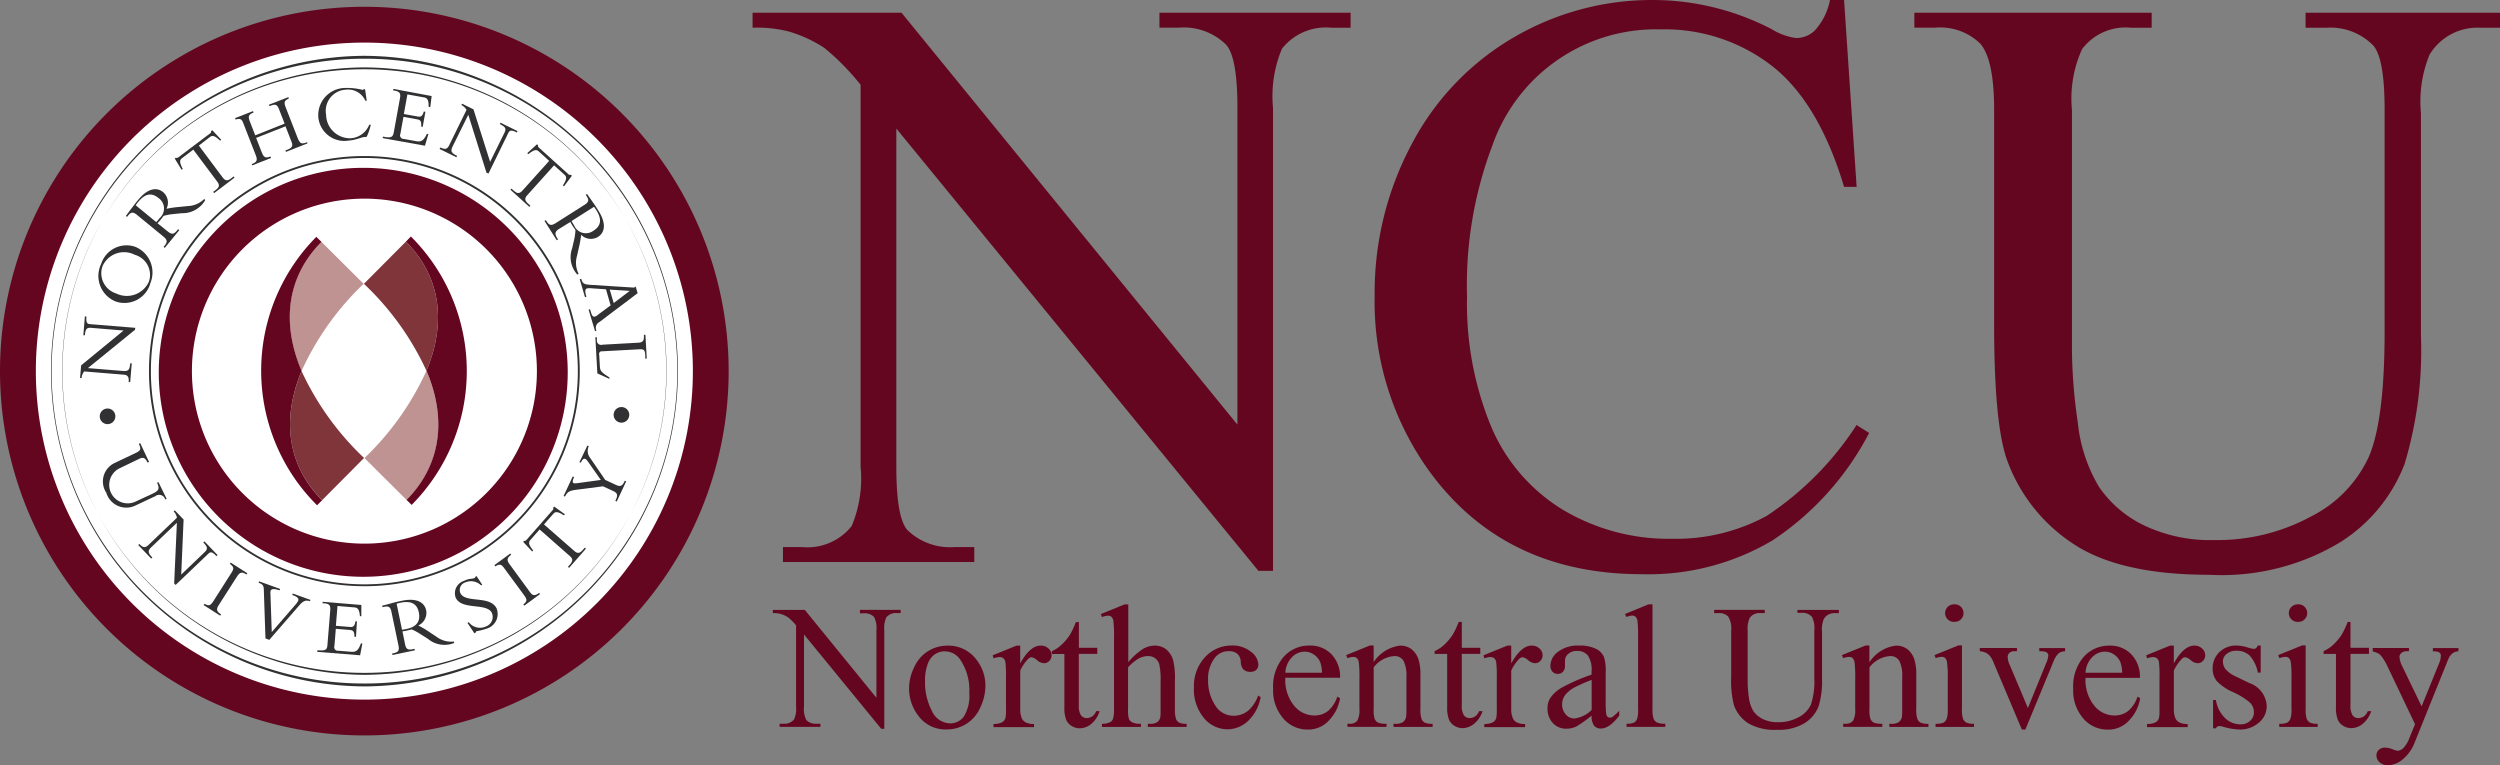 <?xml version="1.0" encoding="UTF-8"?> <svg xmlns="http://www.w3.org/2000/svg" xmlns:xlink="http://www.w3.org/1999/xlink" width="146.009" height="44.691" viewBox="0 0 146.009 44.691"><rect x="0" y="0" width="146.009" height="44.691" fill="#808080" stroke="none"/><defs><clipPath id="a"><rect width="146.009" height="44.692" fill="none"></rect></clipPath></defs><g transform="translate(0 0)" clip-path="url(#a)"><path d="M73.582,1.245h8.7L101.9,25.3V6.8q0-2.958-.662-3.689a3.524,3.524,0,0,0-2.777-.993H97.346V1.245H108.51V2.12h-1.127A3.262,3.262,0,0,0,104.5,3.349a7.166,7.166,0,0,0-.521,3.453V33.841h-.852L81.979,8.01V27.761q0,2.956.639,3.689a3.571,3.571,0,0,0,2.778,1h1.136v.875H75.357v-.875h1.106a3.287,3.287,0,0,0,2.909-1.229,7.174,7.174,0,0,0,.521-3.453V5.455A14.178,14.178,0,0,0,77.776,3.3a7.8,7.8,0,0,0-2.111-.968,7.617,7.617,0,0,0-2.083-.213Z" transform="translate(-29.63 -0.501)" fill="#650621"></path><path d="M161.824.01l.733,10.905h-.733q-1.468-4.9-4.187-7.047a10.212,10.212,0,0,0-6.529-2.152A10.115,10.115,0,0,0,141.282,8.5a23.018,23.018,0,0,0-1.479,8.822,18.806,18.806,0,0,0,1.389,7.545,10.45,10.45,0,0,0,4.2,4.9,12.067,12.067,0,0,0,6.4,1.7,11.087,11.087,0,0,0,5.51-1.336,18.194,18.194,0,0,0,5.251-5.309l.734.463a16.834,16.834,0,0,1-5.631,6.269,14.2,14.2,0,0,1-7.635,1.981q-7.971,0-12.347-5.913a16.891,16.891,0,0,1-3.266-10.359,18.4,18.4,0,0,1,2.152-8.822,15.577,15.577,0,0,1,5.927-6.232A16,16,0,0,1,150.731,0a15.1,15.1,0,0,1,6.858,1.7,3.717,3.717,0,0,0,1.421.521,1.563,1.563,0,0,0,1.113-.449A3.684,3.684,0,0,0,161,0h.826Z" transform="translate(-54.123 0)" fill="#650621"></path><path d="M210.029,2.119V1.244h11.354v.875h-1.208A3.256,3.256,0,0,0,217.266,3.7a7.225,7.225,0,0,0-.5,3.407V20.12a23.013,23.013,0,0,1-.958,7.487,9.378,9.378,0,0,1-3.759,4.564,13.407,13.407,0,0,1-7.637,1.9q-5.251,0-7.971-1.821a9.855,9.855,0,0,1-3.856-4.9q-.747-2.113-.747-7.9V6.922q0-2.956-.817-3.879a3.361,3.361,0,0,0-2.636-.926h-1.206V1.244h13.861v.875h-1.229a3.176,3.176,0,0,0-2.838,1.254,6.986,6.986,0,0,0-.59,3.548V20.9a30.765,30.765,0,0,0,.343,4.282,9.113,9.113,0,0,0,1.241,3.761,6.755,6.755,0,0,0,2.589,2.224,8.964,8.964,0,0,0,4.152.874,11.441,11.441,0,0,0,5.631-1.372,7.333,7.333,0,0,0,3.393-3.513q.909-2.143.912-7.249V6.922q0-3.009-.662-3.761a3.483,3.483,0,0,0-2.743-1.039h-1.208Z" transform="translate(-75.374 -0.501)" fill="#650621"></path><path d="M75.581,59.638h1.852l4.179,5.129V60.832a1.365,1.365,0,0,0-.141-.787.751.751,0,0,0-.59-.211h-.232v-.2h2.379v.188H82.8a.694.694,0,0,0-.616.262,1.535,1.535,0,0,0-.111.736v5.758h-.18l-4.509-5.506v4.212a1.4,1.4,0,0,0,.137.787.756.756,0,0,0,.59.211h.231v.185H75.958v-.185h.231a.694.694,0,0,0,.62-.262,1.521,1.521,0,0,0,.111-.736V60.538a3.083,3.083,0,0,0-.463-.463,1.646,1.646,0,0,0-.451-.208,1.613,1.613,0,0,0-.444-.044v-.185Z" transform="translate(-30.427 -24.015)" fill="#650621"></path><path d="M91.119,63.125a2.045,2.045,0,0,1,1.685.8,2.448,2.448,0,0,1,.539,1.562,2.947,2.947,0,0,1-.3,1.254,2.114,2.114,0,0,1-1.981,1.28,1.957,1.957,0,0,1-1.659-.831,2.582,2.582,0,0,1-.518-1.574,2.8,2.8,0,0,1,.315-1.264,2.1,2.1,0,0,1,1.919-1.224m-.162.329a1.05,1.05,0,0,0-.537.159,1.111,1.111,0,0,0-.435.558,2.678,2.678,0,0,0-.167,1.023,3.563,3.563,0,0,0,.4,1.738,1.2,1.2,0,0,0,1.058.732.985.985,0,0,0,.808-.4,2.3,2.3,0,0,0,.317-1.389,3.158,3.158,0,0,0-.53-1.937,1.088,1.088,0,0,0-.914-.481" transform="translate(-35.792 -25.419)" fill="#650621"></path><path d="M98.668,63.125v1.039q.579-1.039,1.19-1.039a.647.647,0,0,1,.462.169.521.521,0,0,1,.181.391.466.466,0,0,1-.132.333.422.422,0,0,1-.312.136.664.664,0,0,1-.4-.176.658.658,0,0,0-.324-.174.3.3,0,0,0-.2.1,2.423,2.423,0,0,0-.462.68V66.8a1.377,1.377,0,0,0,.094.581.527.527,0,0,0,.232.232,1.024,1.024,0,0,0,.479.09v.183H97.11V67.7a.985.985,0,0,0,.526-.111.425.425,0,0,0,.176-.257,2.6,2.6,0,0,0,.026-.491V65.055a7.371,7.371,0,0,0-.032-.96.374.374,0,0,0-.121-.231.335.335,0,0,0-.22-.069.992.992,0,0,0-.352.076l-.051-.181,1.389-.564h.217Z" transform="translate(-39.085 -25.419)" fill="#650621"></path><path d="M104.425,60.8v1.518H105.5v.352h-1.079v2.994a1,1,0,0,0,.13.6.408.408,0,0,0,.331.157.575.575,0,0,0,.322-.1.667.667,0,0,0,.231-.306h.2a1.581,1.581,0,0,1-.493.754,1.081,1.081,0,0,1-.667.25.9.9,0,0,1-.463-.13.781.781,0,0,1-.329-.368,1.927,1.927,0,0,1-.106-.738V62.68h-.731v-.167a1.91,1.91,0,0,0,.567-.377,2.975,2.975,0,0,0,.516-.627,5.5,5.5,0,0,0,.321-.695h.158Z" transform="translate(-41.414 -24.483)" fill="#650621"></path><path d="M109.235,59.084v3.379a3.862,3.862,0,0,1,.886-.789,1.386,1.386,0,0,1,.648-.176,1.076,1.076,0,0,1,.676.217,1.284,1.284,0,0,1,.419.681,4.8,4.8,0,0,1,.094,1.18V65.2a1.7,1.7,0,0,0,.07.6.391.391,0,0,0,.171.192.967.967,0,0,0,.444.072v.183h-2.268v-.183h.106a.752.752,0,0,0,.449-.1.523.523,0,0,0,.176-.289,4.137,4.137,0,0,0,.014-.463V63.581a3.977,3.977,0,0,0-.079-1,.673.673,0,0,0-.25-.354.709.709,0,0,0-.415-.118,1.167,1.167,0,0,0-.514.132,2.476,2.476,0,0,0-.641.53V65.2a1.872,1.872,0,0,0,.053.59.424.424,0,0,0,.2.194,1.116,1.116,0,0,0,.5.079v.183h-2.279v-.183a1.02,1.02,0,0,0,.483-.095.362.362,0,0,0,.162-.192,1.754,1.754,0,0,0,.06-.574V61.035a6.951,6.951,0,0,0-.037-.972.437.437,0,0,0-.115-.248.316.316,0,0,0-.208-.065,1.244,1.244,0,0,0-.342.081l-.07-.176,1.389-.564h.232Z" transform="translate(-43.338 -23.792)" fill="#650621"></path><path d="M120.63,66.128a2.506,2.506,0,0,1-.731,1.389,1.757,1.757,0,0,1-1.206.49,1.779,1.779,0,0,1-1.373-.659,2.594,2.594,0,0,1-.585-1.784,2.461,2.461,0,0,1,.648-1.77,2.082,2.082,0,0,1,1.555-.681,1.708,1.708,0,0,1,1.12.359,1,1,0,0,1,.44.75.411.411,0,0,1-.122.311.48.48,0,0,1-.345.118.536.536,0,0,1-.449-.192.793.793,0,0,1-.113-.4.664.664,0,0,0-.2-.463.731.731,0,0,0-.489-.151,1,1,0,0,0-.812.373,1.986,1.986,0,0,0-.407,1.305,2.638,2.638,0,0,0,.4,1.458,1.244,1.244,0,0,0,1.1.634,1.325,1.325,0,0,0,.889-.337,2.291,2.291,0,0,0,.539-.843Z" transform="translate(-47.005 -25.413)" fill="#650621"></path><path d="M125.193,65a2.369,2.369,0,0,0,.5,1.62,1.525,1.525,0,0,0,1.185.586,1.287,1.287,0,0,0,.789-.25,1.848,1.848,0,0,0,.562-.854l.158.1a2.4,2.4,0,0,1-.616,1.259,1.641,1.641,0,0,1-1.275.567,1.851,1.851,0,0,1-1.423-.648,2.478,2.478,0,0,1-.593-1.742,2.642,2.642,0,0,1,.609-1.852,1.977,1.977,0,0,1,1.525-.664,1.7,1.7,0,0,1,1.275.511,1.879,1.879,0,0,1,.5,1.37h-3.2Zm0-.291h2.138a1.986,1.986,0,0,0-.106-.625,1,1,0,0,0-.378-.444.939.939,0,0,0-.52-.162,1.037,1.037,0,0,0-.75.326,1.411,1.411,0,0,0-.384.9" transform="translate(-50.124 -25.419)" fill="#650621"></path><path d="M133.217,64.1a2.181,2.181,0,0,1,1.548-.979,1.119,1.119,0,0,1,.65.19,1.265,1.265,0,0,1,.432.622,2.871,2.871,0,0,1,.111.926v1.963a1.655,1.655,0,0,0,.072.594.415.415,0,0,0,.179.2,1.013,1.013,0,0,0,.463.072v.183h-2.284v-.183h.1a.761.761,0,0,0,.452-.1.51.51,0,0,0,.18-.289,2.922,2.922,0,0,0,.021-.463V64.944a1.932,1.932,0,0,0-.164-.925.588.588,0,0,0-.553-.285,1.66,1.66,0,0,0-1.194.655v2.435a1.731,1.731,0,0,0,.055.578.466.466,0,0,0,.195.215,1.2,1.2,0,0,0,.5.067v.183h-2.284v-.183h.1a.543.543,0,0,0,.477-.179,1.312,1.312,0,0,0,.123-.683V65.108a7.464,7.464,0,0,0-.037-1.014.431.431,0,0,0-.116-.245.317.317,0,0,0-.208-.068.984.984,0,0,0-.338.076l-.076-.18,1.388-.564h.218v.978Z" transform="translate(-53.001 -25.415)" fill="#650621"></path><path d="M141.859,60.8v1.518h1.079v.352h-1.079v2.994a1,1,0,0,0,.127.6.408.408,0,0,0,.331.157.575.575,0,0,0,.322-.1.667.667,0,0,0,.231-.306h.2a1.588,1.588,0,0,1-.5.745,1.082,1.082,0,0,1-.667.25.9.9,0,0,1-.463-.13.778.778,0,0,1-.329-.368,1.926,1.926,0,0,1-.107-.738v-3.1h-.731v-.167a1.884,1.884,0,0,0,.567-.377,2.958,2.958,0,0,0,.516-.627,5.594,5.594,0,0,0,.322-.695h.157Z" transform="translate(-56.484 -24.483)" fill="#650621"></path><path d="M146.672,63.125v1.039q.581-1.039,1.19-1.039a.65.65,0,0,1,.462.169.521.521,0,0,1,.181.391.465.465,0,0,1-.132.333.422.422,0,0,1-.312.136.664.664,0,0,1-.4-.176.661.661,0,0,0-.326-.174.3.3,0,0,0-.2.1,2.413,2.413,0,0,0-.463.68V66.8a1.368,1.368,0,0,0,.1.581.53.53,0,0,0,.232.232,1.024,1.024,0,0,0,.479.09v.183h-2.382V67.7a.983.983,0,0,0,.525-.111.428.428,0,0,0,.176-.257,2.644,2.644,0,0,0,.026-.491V65.055a7.476,7.476,0,0,0-.033-.96.373.373,0,0,0-.12-.231.335.335,0,0,0-.22-.069.989.989,0,0,0-.352.076l-.051-.181,1.388-.564Z" transform="translate(-58.411 -25.419)" fill="#650621"></path><path d="M153.886,67.213a7.573,7.573,0,0,1-.894.637,1.371,1.371,0,0,1-.581.127,1.041,1.041,0,0,1-.789-.329,1.207,1.207,0,0,1-.311-.861,1.1,1.1,0,0,1,.151-.585,2.01,2.01,0,0,1,.72-.646,11.165,11.165,0,0,1,1.7-.736v-.18a1.49,1.49,0,0,0-.22-.947.794.794,0,0,0-.639-.257.715.715,0,0,0-.5.171.514.514,0,0,0-.192.393v.292a.5.5,0,0,1-.118.358.406.406,0,0,1-.31.125.4.4,0,0,1-.306-.131.51.51,0,0,1-.118-.359,1.03,1.03,0,0,1,.444-.8,1.916,1.916,0,0,1,1.245-.363,2.154,2.154,0,0,1,1.009.206.948.948,0,0,1,.44.488,2.772,2.772,0,0,1,.091.889v1.567a7.009,7.009,0,0,0,.025.808.334.334,0,0,0,.084.2.194.194,0,0,0,.134.051.278.278,0,0,0,.142-.035,3.174,3.174,0,0,0,.407-.368v.282q-.565.757-1.079.757a.491.491,0,0,1-.394-.171.928.928,0,0,1-.139-.586m0-.326V65.126a9.991,9.991,0,0,0-.984.431,1.7,1.7,0,0,0-.569.463.9.9,0,0,0-.171.53.868.868,0,0,0,.218.6.656.656,0,0,0,.5.231,1.758,1.758,0,0,0,1.006-.5" transform="translate(-60.93 -25.418)" fill="#650621"></path><path d="M160.488,59.084V65.2a1.647,1.647,0,0,0,.065.573.445.445,0,0,0,.195.213,1.125,1.125,0,0,0,.488.074v.183h-2.263v-.183a.975.975,0,0,0,.433-.065.441.441,0,0,0,.183-.217,1.7,1.7,0,0,0,.056-.578V61.016a7.473,7.473,0,0,0-.035-.96.424.424,0,0,0-.113-.245.3.3,0,0,0-.2-.065.945.945,0,0,0-.333.081l-.086-.176,1.377-.564h.231Z" transform="translate(-63.976 -23.792)" fill="#650621"></path><path d="M172.464,59.828v-.19h2.421v.188h-.257a.694.694,0,0,0-.621.338,1.548,1.548,0,0,0-.106.726v2.778a4.92,4.92,0,0,1-.2,1.595,2.007,2.007,0,0,1-.8.974,2.86,2.86,0,0,1-1.621.4,3.067,3.067,0,0,1-1.7-.386,2.107,2.107,0,0,1-.822-1.044,5.772,5.772,0,0,1-.162-1.684V60.851a1.34,1.34,0,0,0-.174-.827.717.717,0,0,0-.562-.2H167.6v-.19h2.955v.188h-.261a.679.679,0,0,0-.611.275,1.492,1.492,0,0,0-.125.757v2.981a6.466,6.466,0,0,0,.072.912,1.945,1.945,0,0,0,.263.8,1.442,1.442,0,0,0,.553.463,1.916,1.916,0,0,0,.884.185,2.438,2.438,0,0,0,1.2-.291,1.567,1.567,0,0,0,.725-.748,4.343,4.343,0,0,0,.195-1.546V60.837a1.4,1.4,0,0,0-.142-.8.739.739,0,0,0-.585-.232h-.257Z" transform="translate(-67.488 -24.015)" fill="#650621"></path><path d="M181.694,64.1a2.181,2.181,0,0,1,1.548-.979,1.11,1.11,0,0,1,.65.19,1.265,1.265,0,0,1,.432.622,2.869,2.869,0,0,1,.111.926v1.963a1.668,1.668,0,0,0,.07.594.411.411,0,0,0,.178.2,1.013,1.013,0,0,0,.463.072v.183h-2.284v-.183h.1a.765.765,0,0,0,.452-.1.507.507,0,0,0,.178-.289,2.922,2.922,0,0,0,.021-.463V64.944a1.925,1.925,0,0,0-.164-.925.587.587,0,0,0-.553-.285,1.661,1.661,0,0,0-1.194.655v2.435a1.7,1.7,0,0,0,.056.578.462.462,0,0,0,.194.215,1.188,1.188,0,0,0,.5.067v.183h-2.284v-.183h.1a.543.543,0,0,0,.477-.179,1.312,1.312,0,0,0,.123-.683V65.108a7.459,7.459,0,0,0-.037-1.014.431.431,0,0,0-.116-.245.316.316,0,0,0-.211-.068.981.981,0,0,0-.337.076l-.076-.18,1.389-.564h.217v.978Z" transform="translate(-72.518 -25.415)" fill="#650621"></path><path d="M190.751,61.5v3.7a1.705,1.705,0,0,0,.063.576.441.441,0,0,0,.188.213,1,1,0,0,0,.451.072v.183h-2.245V66.06a1.037,1.037,0,0,0,.463-.065.441.441,0,0,0,.183-.217,1.609,1.609,0,0,0,.067-.579V63.42a6.213,6.213,0,0,0-.046-.972.4.4,0,0,0-.111-.232.318.318,0,0,0-.206-.063,1.008,1.008,0,0,0-.342.076l-.07-.18,1.389-.564h.232Zm-.419-2.416a.509.509,0,0,1,.509.509.5.5,0,0,1-.148.364.486.486,0,0,1-.361.151.512.512,0,1,1-.069-1.021.441.441,0,0,1,.069,0Z" transform="translate(-76.165 -23.79)" fill="#650621"></path><path d="M193.569,63.358h2.173v.188H195.6a.43.43,0,0,0-.3.095.334.334,0,0,0-.1.257,1.073,1.073,0,0,0,.106.419l1.074,2.546,1.076-2.643a1.268,1.268,0,0,0,.116-.428.17.17,0,0,0-.039-.116.285.285,0,0,0-.142-.1,1.409,1.409,0,0,0-.347-.027v-.185h1.506v.188a.655.655,0,0,0-.363.106,1.285,1.285,0,0,0-.317.5l-1.638,3.962h-.206l-1.647-3.9a1.517,1.517,0,0,0-.213-.391.835.835,0,0,0-.257-.2,1.289,1.289,0,0,0-.338-.085v-.188Z" transform="translate(-77.943 -25.513)" fill="#650621"></path><path d="M203.429,65a2.376,2.376,0,0,0,.5,1.62,1.523,1.523,0,0,0,1.185.586,1.287,1.287,0,0,0,.789-.25,1.848,1.848,0,0,0,.562-.854l.155.1A2.409,2.409,0,0,1,206,67.465a1.641,1.641,0,0,1-1.275.567,1.86,1.86,0,0,1-1.425-.648,2.484,2.484,0,0,1-.592-1.742,2.65,2.65,0,0,1,.606-1.852,1.982,1.982,0,0,1,1.516-.664,1.7,1.7,0,0,1,1.275.511,1.879,1.879,0,0,1,.5,1.37h-3.18Zm0-.291h2.138a1.985,1.985,0,0,0-.106-.625,1,1,0,0,0-.375-.444.941.941,0,0,0-.521-.162,1.037,1.037,0,0,0-.75.326,1.41,1.41,0,0,0-.386.9" transform="translate(-81.626 -25.419)" fill="#650621"></path><path d="M211.465,63.125v1.039q.579-1.039,1.19-1.039a.65.65,0,0,1,.462.169.522.522,0,0,1,.181.391.465.465,0,0,1-.132.333.422.422,0,0,1-.312.136.668.668,0,0,1-.4-.176.651.651,0,0,0-.324-.174.3.3,0,0,0-.2.1,2.422,2.422,0,0,0-.462.68V66.8a1.357,1.357,0,0,0,.094.581.518.518,0,0,0,.232.232,1.024,1.024,0,0,0,.479.09v.183h-2.373V67.7a.985.985,0,0,0,.526-.111.432.432,0,0,0,.176-.257,2.6,2.6,0,0,0,.026-.491V65.055a7.369,7.369,0,0,0-.032-.96.374.374,0,0,0-.121-.231.335.335,0,0,0-.22-.069.992.992,0,0,0-.352.076l-.051-.181,1.389-.564h.217Z" transform="translate(-84.506 -25.419)" fill="#650621"></path><path d="M219.148,63.123V64.7h-.167a2.046,2.046,0,0,0-.49-1.009,1.106,1.106,0,0,0-.764-.268.841.841,0,0,0-.569.188.541.541,0,0,0-.217.414.75.75,0,0,0,.162.484,1.792,1.792,0,0,0,.636.437l.737.359a1.5,1.5,0,0,1,1.023,1.317,1.244,1.244,0,0,1-.477,1.016,1.656,1.656,0,0,1-1.064.386,3.688,3.688,0,0,1-.968-.151.966.966,0,0,0-.273-.051.2.2,0,0,0-.18.131h-.171V66.3h.167a1.877,1.877,0,0,0,.539,1.062,1.3,1.3,0,0,0,.893.359.8.8,0,0,0,.567-.206.649.649,0,0,0,.22-.491.785.785,0,0,0-.245-.585,4.285,4.285,0,0,0-.974-.6,2.877,2.877,0,0,1-.958-.655,1.132,1.132,0,0,1-.232-.726,1.281,1.281,0,0,1,.391-.954,1.39,1.39,0,0,1,1.011-.384,2.361,2.361,0,0,1,.659.116,1.565,1.565,0,0,0,.343.076.2.2,0,0,0,.125-.037.486.486,0,0,0,.106-.155h.167Z" transform="translate(-87.115 -25.417)" fill="#650621"></path><path d="M224.357,61.5v3.7a1.705,1.705,0,0,0,.063.576.441.441,0,0,0,.188.213,1,1,0,0,0,.451.072v.183h-2.245V66.06a1.038,1.038,0,0,0,.463-.065.446.446,0,0,0,.183-.217,1.594,1.594,0,0,0,.069-.579V63.42a6.361,6.361,0,0,0-.046-.972.4.4,0,0,0-.111-.232.318.318,0,0,0-.206-.063,1.029,1.029,0,0,0-.343.076l-.069-.18,1.389-.564h.231Zm-.419-2.416a.509.509,0,0,1,.509.509.5.5,0,0,1-.148.364.486.486,0,0,1-.361.151.512.512,0,1,1-.069-1.021.441.441,0,0,1,.069,0Z" transform="translate(-89.698 -23.79)" fill="#650621"></path><path d="M228.762,60.8v1.518h1.079v.352h-1.079v2.994a1.008,1.008,0,0,0,.127.6.408.408,0,0,0,.331.157.575.575,0,0,0,.322-.1.667.667,0,0,0,.231-.306h.2a1.585,1.585,0,0,1-.5.745,1.078,1.078,0,0,1-.664.25.9.9,0,0,1-.463-.13.777.777,0,0,1-.327-.368,1.926,1.926,0,0,1-.106-.738v-3.1h-.72v-.167a1.884,1.884,0,0,0,.567-.377,2.956,2.956,0,0,0,.516-.627,5.587,5.587,0,0,0,.322-.695h.157Z" transform="translate(-91.485 -24.483)" fill="#650621"></path><path d="M231.936,63.358h2.152v.188h-.1a.511.511,0,0,0-.34.1.314.314,0,0,0-.113.245,1.385,1.385,0,0,0,.167.544l1.125,2.33,1.035-2.546a1.07,1.07,0,0,0,.085-.409.221.221,0,0,0-.035-.137.267.267,0,0,0-.127-.088.947.947,0,0,0-.3-.032v-.192h1.493v.188a.719.719,0,0,0-.287.081.831.831,0,0,0-.232.232,3.086,3.086,0,0,0-.171.389l-1.856,4.6a2.374,2.374,0,0,1-.713,1.014,1.391,1.391,0,0,1-.849.342.7.7,0,0,1-.489-.171.516.516,0,0,1-.192-.393.443.443,0,0,1,.139-.34.54.54,0,0,1,.38-.127,1.364,1.364,0,0,1,.463.111,1.052,1.052,0,0,0,.252.076.528.528,0,0,0,.331-.155,1.658,1.658,0,0,0,.361-.6l.327-.8-1.659-3.483a2.9,2.9,0,0,0-.232-.389,1.149,1.149,0,0,0-.206-.231,1.166,1.166,0,0,0-.373-.142v-.194Z" transform="translate(-93.396 -25.513)" fill="#650621"></path><path d="M21.219.663A21.278,21.278,0,1,1,0,22,21.278,21.278,0,0,1,21.219.663" transform="translate(0 -0.267)" fill="#650621"></path><path d="M22.639,4.166A19.186,19.186,0,1,1,3.506,23.406,19.186,19.186,0,0,1,22.639,4.166" transform="translate(-1.412 -1.678)" fill="#fff"></path><path d="M13.8,46.581l-.081.039a.368.368,0,0,0-.449-.263.375.375,0,0,0-.136.068l-1.157.544a1.217,1.217,0,0,1-1.7-.745,1.192,1.192,0,0,1,.493-1.742l1.259-.6c.273-.13.28-.231.146-.518l.081-.039.518,1.1-.081.037-.026-.032c-.111-.232-.231-.308-.463-.19l-1.187.572a1.079,1.079,0,0,0,.925,1.947l1-.463c.409-.195.462-.291.3-.655l.081-.039Z" transform="translate(-4.068 -17.445)" fill="#313133"></path><path d="M15.615,54.168l.159-3.541-1.465,1.4c-.246.231-.246.338.032.63l-.065.062-.759-.791.065-.062.014.014c.2.213.34.211.5.06l1.68-1.606a.69.69,0,0,0-.189-.368l.065-.063.514.535-.139,3.215,1.358-1.3c.208-.2.188-.3-.067-.576l.065-.063.766.8-.065.062c-.245-.257-.342-.268-.474-.141L15.7,54.258Z" transform="translate(-5.443 -20.096)" fill="#313133"></path><path d="M20.88,58.109l-.969-.618.048-.076c.254.146.347.115.518-.151l1.083-1.7c.137-.215.1-.324-.116-.477l.049-.076.969.62-.048.074c-.252-.159-.375-.159-.547.106L20.788,57.5c-.148.231-.137.357.139.532Z" transform="translate(-8.018 -22.152)" fill="#313133"></path><path d="M25.684,60.17l-.093-2.749c0-.322-.039-.407-.31-.5l.032-.083,1.225.442-.033.085c-.412-.139-.544-.081-.532.153l.079,2.282,1.368-1.583a.923.923,0,0,0,.176-.247c.049-.134-.044-.232-.347-.336l.03-.086,1.032.373L28.28,58c-.231-.084-.391-.021-.6.217l-1.773,2.039Z" transform="translate(-10.18 -22.885)" fill="#313133"></path><path d="M33.284,60.885h-.09c0-.338-.1-.382-.289-.4l-.8-.065-.081,1a.21.21,0,0,0,.232.28l.726.06c.331.028.44-.093.59-.488h.084l-.132.694-2.5-.2v-.09h.131c.375.032.452-.067.463-.349l.162-1.988c.02-.264-.03-.382-.345-.407h-.1v-.09l2.261.185,0,.657h-.083c-.03-.4-.139-.5-.31-.514l-1-.084-.094,1.158.842.069c.171.014.257-.06.3-.331h.088Z" transform="translate(-12.492 -23.695)" fill="#313133"></path><path d="M38.708,61.266c.058.278.183.324.444.268l.106-.023.019.088-1.31.275-.019-.088.079-.017c.273-.057.357-.152.289-.462l-.407-1.949c-.06-.287-.155-.354-.424-.3l-.1.021-.019-.088c.111-.023.391-.1.576-.151s.28-.074.581-.136c.857-.179,1.315.093,1.414.564a.808.808,0,0,1-.462.879,5.7,5.7,0,0,1,.627.37l.444.294a1.419,1.419,0,0,0,1.011.275l.016.084a1.513,1.513,0,0,1-1.546-.25l-.37-.231a3.523,3.523,0,0,0-.563-.312c-.116.03-.188.048-.312.076s-.164.027-.231.039Zm-.183-.87a2.152,2.152,0,0,0,.289-.051c.514-.109.806-.4.695-.952-.09-.43-.354-.722-1.067-.574a2.191,2.191,0,0,0-.232.058Z" transform="translate(-15.046 -23.618)" fill="#313133"></path><path d="M45.276,59.014a.819.819,0,0,0,1.009.254.592.592,0,0,0,.356-.759l-.011-.028c-.294-.613-1.752-.142-2.111-.886a.755.755,0,0,1,.463-.981c.357-.174.481-.1.63-.174a.092.092,0,0,0,.056-.078l.067-.033.333.507L46,56.871a.838.838,0,0,0-.926-.173.463.463,0,0,0-.3.58.488.488,0,0,0,.019.049c.291.6,1.736.109,2.113.891a.888.888,0,0,1-.518,1.157,3.825,3.825,0,0,1-.646.171.113.113,0,0,0-.062.088l-.072.035-.4-.6Z" transform="translate(-17.902 -22.682)" fill="#313133"></path><path d="M51.011,56.486l-.926.68-.053-.072c.232-.185.232-.283.044-.537l-1.192-1.62c-.151-.206-.264-.208-.489-.065l-.053-.072.925-.68.054.072c-.232.176-.284.291-.1.547l1.185,1.62c.164.231.281.257.545.063Z" transform="translate(-19.466 -21.793)" fill="#313133"></path><path d="M54.133,52.116c.192.169.315.164.507-.053l.115-.132.067.06-.984,1.12-.067-.058.113-.132c.19-.215.181-.34-.011-.507l-1.757-1.546-.541.618c-.125.143-.1.278.164.606l-.056.065-.526-.563.058-.067a.073.073,0,0,0,.076,0,.3.3,0,0,0,.072-.063l1.5-1.708a.13.13,0,0,0,.044-.158l.058-.067.627.449-.056.065c-.358-.231-.5-.231-.622-.088l-.542.618Z" transform="translate(-20.601 -19.946)" fill="#313133"></path><path d="M56.525,44.493c-.171-.248-.283-.2-.41.074l-.081-.037.463-.968.081.037a.659.659,0,0,0,.088.695l.87,1.273.641.3c.232.107.354.067.479-.194l.026-.056.081.037-.551,1.178-.084-.039.039-.081c.125-.266.063-.389-.148-.486l-.609-.283-1.546.2c-.428.056-.535.125-.674.4l-.081-.037.532-1.139.081.037c-.155.336-.083.394.171.357l1.389-.19Z" transform="translate(-22.192 -17.541)" fill="#313133"></path><path d="M60.454,39.8a.456.456,0,1,1-.455.458.456.456,0,0,1,.455-.458" transform="translate(-24.16 -16.027)" fill="#313133"></path><path d="M10.208,39.943a.456.456,0,1,1-.455.457.456.456,0,0,1,.455-.457" transform="translate(-3.927 -16.084)" fill="#313133"></path><path d="M11.036,31.719,8.284,33.957l2.023.164c.34.027.416-.042.449-.442h.09l-.09,1.093h-.09v-.019c.023-.292-.067-.394-.285-.412l-2.314-.19a.694.694,0,0,0-.151.386h-.09l.063-.741,2.478-2.034-1.874-.155c-.287-.023-.347.058-.386.433H8.018l.09-1.1H8.2c-.028.352.026.433.21.449l2.641.215Z" transform="translate(-3.151 -12.458)" fill="#313133"></path><path d="M12.655,26.234a1.57,1.57,0,0,1-2.014,1.023A1.609,1.609,0,0,1,9.8,25.049a1.553,1.553,0,0,1,1.976-.989,1.62,1.62,0,0,1,.9,2.106c-.009.023-.019.045-.029.067M9.869,25.206a1.238,1.238,0,0,0,.805,1.583,1.413,1.413,0,0,0,1.91-.694,1.219,1.219,0,0,0-.824-1.564,1.372,1.372,0,0,0-1.891.676" transform="translate(-3.886 -9.649)" fill="#313133"></path><path d="M14.775,20.984c.232.18.345.136.514-.067l.069-.083.069.058-.847,1.034-.069-.057.051-.063c.178-.215.18-.34-.065-.542L12.958,20c-.232-.185-.343-.176-.516.035l-.065.081-.069-.056c.072-.088.232-.322.357-.479s.171-.232.366-.463c.553-.676,1.081-.753,1.453-.447a.807.807,0,0,1,.195.972,5.691,5.691,0,0,1,.717-.106l.525-.053a1.417,1.417,0,0,0,.958-.41l.067.053a1.515,1.515,0,0,1-1.361.773l-.437.044a3.451,3.451,0,0,0-.634.111c-.072.095-.116.155-.2.254s-.109.125-.159.18Zm-.694-.563a2.173,2.173,0,0,0,.194-.231.742.742,0,0,0-.06-1.174c-.34-.278-.729-.34-1.19.232a1.77,1.77,0,0,0-.143.189Z" transform="translate(-4.956 -7.449)" fill="#313133"></path><path d="M19.881,15.479c.155.2.275.231.507.051l.139-.106.048.074-1.189.9-.053-.072.139-.106c.232-.173.243-.3.09-.5l-1.393-1.863-.658.5c-.15.113-.152.253.042.627l-.067.051-.4-.658.072-.053a.071.071,0,0,0,.076.014.293.293,0,0,0,.084-.046l1.815-1.37a.13.13,0,0,0,.074-.146l.072-.053.521.558-.067.051c-.308-.289-.44-.324-.593-.211l-.646.5Z" transform="translate(-6.88 -5.119)" fill="#313133"></path><path d="M24.214,11.883l.326.838c.113.287.208.366.5.25h.014l.032.084-1.1.432-.032-.083h.026c.259-.1.321-.206.231-.463L23.455,11c-.09-.232-.19-.266-.44-.188l-.032-.084,1.048-.409.032.083c-.312.122-.333.231-.2.564l.3.766,1.715-.683-.338-.868c-.09-.232-.2-.291-.463-.185l-.083.032-.033-.083,1.132-.442.032.083c-.261.111-.3.217-.192.491l.713,1.828c.123.313.232.35.5.245l.044-.016.02.072-1.254.493-.032-.083.137-.053c.284-.111.308-.232.217-.463l-.349-.894Z" transform="translate(-9.255 -3.829)" fill="#313133"></path><path d="M33.863,9.331a1.1,1.1,0,0,0-1.132-.639,1.241,1.241,0,0,0-1.157,1.465A1.4,1.4,0,0,0,33.02,11.53a1.252,1.252,0,0,0,1.073-.789h.091a3.234,3.234,0,0,1-.245.713c-.306-.019-.5.167-1.055.213A1.527,1.527,0,0,1,31.12,10.3a1.588,1.588,0,0,1,1.564-1.708,3.653,3.653,0,0,1,1.009.109.094.094,0,0,0,.084-.035h.072l.1.68Z" transform="translate(-12.529 -3.455)" fill="#313133"></path><path d="M39.755,10.907l-.088-.016c.025-.338-.058-.391-.248-.426l-.787-.143-.18.99a.211.211,0,0,0,.2.3l.717.13c.324.06.444-.049.634-.428l.084.014-.2.68-2.469-.444.016-.088.13.023c.372.067.463-.023.507-.3l.357-1.965c.048-.259,0-.384-.3-.44l-.1-.016.016-.088,2.233.417-.079.652L40.1,9.731c.011-.407-.09-.512-.257-.542l-.981-.178-.208,1.146.833.15c.167.03.262-.035.333-.3l.093.023Z" transform="translate(-15.068 -3.498)" fill="#313133"></path><path d="M45.716,14.165l-1.06-3.379-.9,1.819c-.15.305-.113.4.245.581l-.039.081-.983-.484.039-.081.021,0c.264.129.391.081.489-.113L44.552,10.5a.693.693,0,0,0-.3-.28l.039-.081.667.329.972,3.067.831-1.687c.127-.259.074-.343-.262-.518l.039-.079.993.488-.039.081c-.317-.157-.415-.134-.5.03l-1.157,2.368Z" transform="translate(-17.306 -4.083)" fill="#313133"></path><path d="M50.9,17.074c-.171.19-.167.312.046.507l.13.118-.06.067-1.106-1,.06-.067.13.116c.216.192.338.183.51,0l1.562-1.736-.609-.553c-.141-.127-.275-.1-.609.159l-.063-.058.57-.518.067.06a.071.071,0,0,0,0,.076.312.312,0,0,0,.06.074l1.689,1.523a.13.13,0,0,0,.155.046l.067.06-.463.62-.062-.058c.231-.356.231-.5.094-.62l-.61-.551Z" transform="translate(-20.098 -5.683)" fill="#313133"></path><path d="M54.071,21.018c-.232.153-.232.285-.1.51l.06.093-.076.048-.715-1.13.076-.048.044.067c.148.232.266.28.532.109L55.575,19.6c.248-.157.275-.271.13-.5l-.056-.088.076-.048c.063.095.231.329.342.488s.164.232.329.5c.462.738.375,1.264-.033,1.521a.805.805,0,0,1-.983-.122,5.674,5.674,0,0,1-.127.72l-.116.516a1.418,1.418,0,0,0,.095,1.041l-.072.047a1.513,1.513,0,0,1-.306-1.535l.1-.431a3.517,3.517,0,0,0,.095-.636c-.067-.1-.111-.158-.181-.266a2.268,2.268,0,0,1-.12-.208Zm.75-.474a2.176,2.176,0,0,0,.148.252.739.739,0,0,0,1.132.312c.37-.231.553-.585.164-1.2a1.872,1.872,0,0,0-.134-.194Z" transform="translate(-21.439 -7.636)" fill="#313133"></path><path d="M58.215,27.871l-.789-.053a1.3,1.3,0,0,0-.312,0c-.122.035-.134.167-.06.416l.021.072-.085.026-.308-1.048.086-.026c.093.294.155.329.593.357l2.5.159.088-.069.115.394-2.238,1.689a.373.373,0,0,0-.165.5l-.085.026L57.2,29.063l.085-.025.035.118c.076.259.131.345.259.308a.512.512,0,0,0,.171-.107l.736-.546Zm1.389.093-1.169-.074.232.784Z" transform="translate(-22.824 -10.976)" fill="#313133"></path><path d="M58.328,34.989l-.118-2.111H58.3v.155a.252.252,0,0,0,.208.29.258.258,0,0,0,.121-.01l2.083-.116c.25-.014.349-.095.333-.394v-.067h.09l.079,1.389h-.088V33.95c-.016-.305-.056-.384-.347-.368L58.6,33.7a.153.153,0,0,0-.171.132.158.158,0,0,0,.007.067l.039.694c.016.278.127.357.556.632v.085Z" transform="translate(-23.44 -13.182)" fill="#313133"></path><path d="M27.466,16.41A11.942,11.942,0,1,1,15.524,28.352,11.942,11.942,0,0,1,27.466,16.41" transform="translate(-6.251 -6.608)" fill="#650621"></path><path d="M28.811,19.424a10.074,10.074,0,1,1-10.046,10.1,10.074,10.074,0,0,1,10.046-10.1" transform="translate(-7.556 -7.822)" fill="#fff"></path><path d="M32.641,26.095a16.5,16.5,0,0,0-3.625,5.092c-1.3-3.069-.694-5.689,1.158-7.547Z" transform="translate(-11.405 -9.519)" fill="#bf9391"></path><path d="M29.033,36.286c-1.284,3.076-.653,5.687,1.2,7.538l2.448-2.465a16.557,16.557,0,0,1-3.65-5.073" transform="translate(-11.419 -14.612)" fill="#80353b"></path><path d="M27.9,31c-1.3-3.069-.694-5.689,1.157-7.547l-.3-.294A11.1,11.1,0,0,0,27.6,37.427a11.337,11.337,0,0,0,1.2,1.409l.28-.28.014-.016c-1.849-1.853-2.481-4.464-1.2-7.54" transform="translate(-10.282 -9.326)" fill="#650621"></path><path d="M35.583,26.089a16.357,16.357,0,0,1,3.652,5.078c1.287-3.088.653-5.691-1.2-7.542Z" transform="translate(-14.329 -9.513)" fill="#80353b"></path><path d="M39.257,36.251c1.3,3.069.694,5.687-1.157,7.55L35.637,41.35a16.44,16.44,0,0,0,3.62-5.1" transform="translate(-14.35 -14.598)" fill="#bf9391"></path><path d="M40.887,30.967c1.287-3.088.653-5.691-1.2-7.542l.291-.3a11.094,11.094,0,0,1,.044,15.677l-.28-.278-.016-.014c1.845-1.861,2.463-4.478,1.162-7.547" transform="translate(-15.981 -9.313)" fill="#650621"></path><path d="M23.22,42.287a18.415,18.415,0,0,1-.051-36.829v0h.053a18.415,18.415,0,0,1,.05,36.829Zm-.05-36.66a18.245,18.245,0,0,0,.05,36.49h.051a18.245,18.245,0,0,0-.05-36.49h-.051" transform="translate(-1.935 -2.198)" fill="#313133"></path><path d="M23.669,42.066a17.739,17.739,0,0,1-.05-35.477h.05a17.739,17.739,0,0,1,.049,35.477Zm-.05-35.421V6.7a17.625,17.625,0,0,0,.05,35.25h.049A17.625,17.625,0,0,0,23.669,6.7h-.05Z" transform="translate(-2.388 -2.653)" fill="#313133"></path><path d="M27.158,40.379a12.561,12.561,0,0,1-.035-25.122h.036a12.561,12.561,0,0,1,.034,25.123Zm0-25.009h-.035a12.448,12.448,0,0,0,.035,24.9h.035a12.448,12.448,0,0,0-.034-24.9" transform="translate(-5.878 -6.143)" fill="#313133"></path></g></svg> 